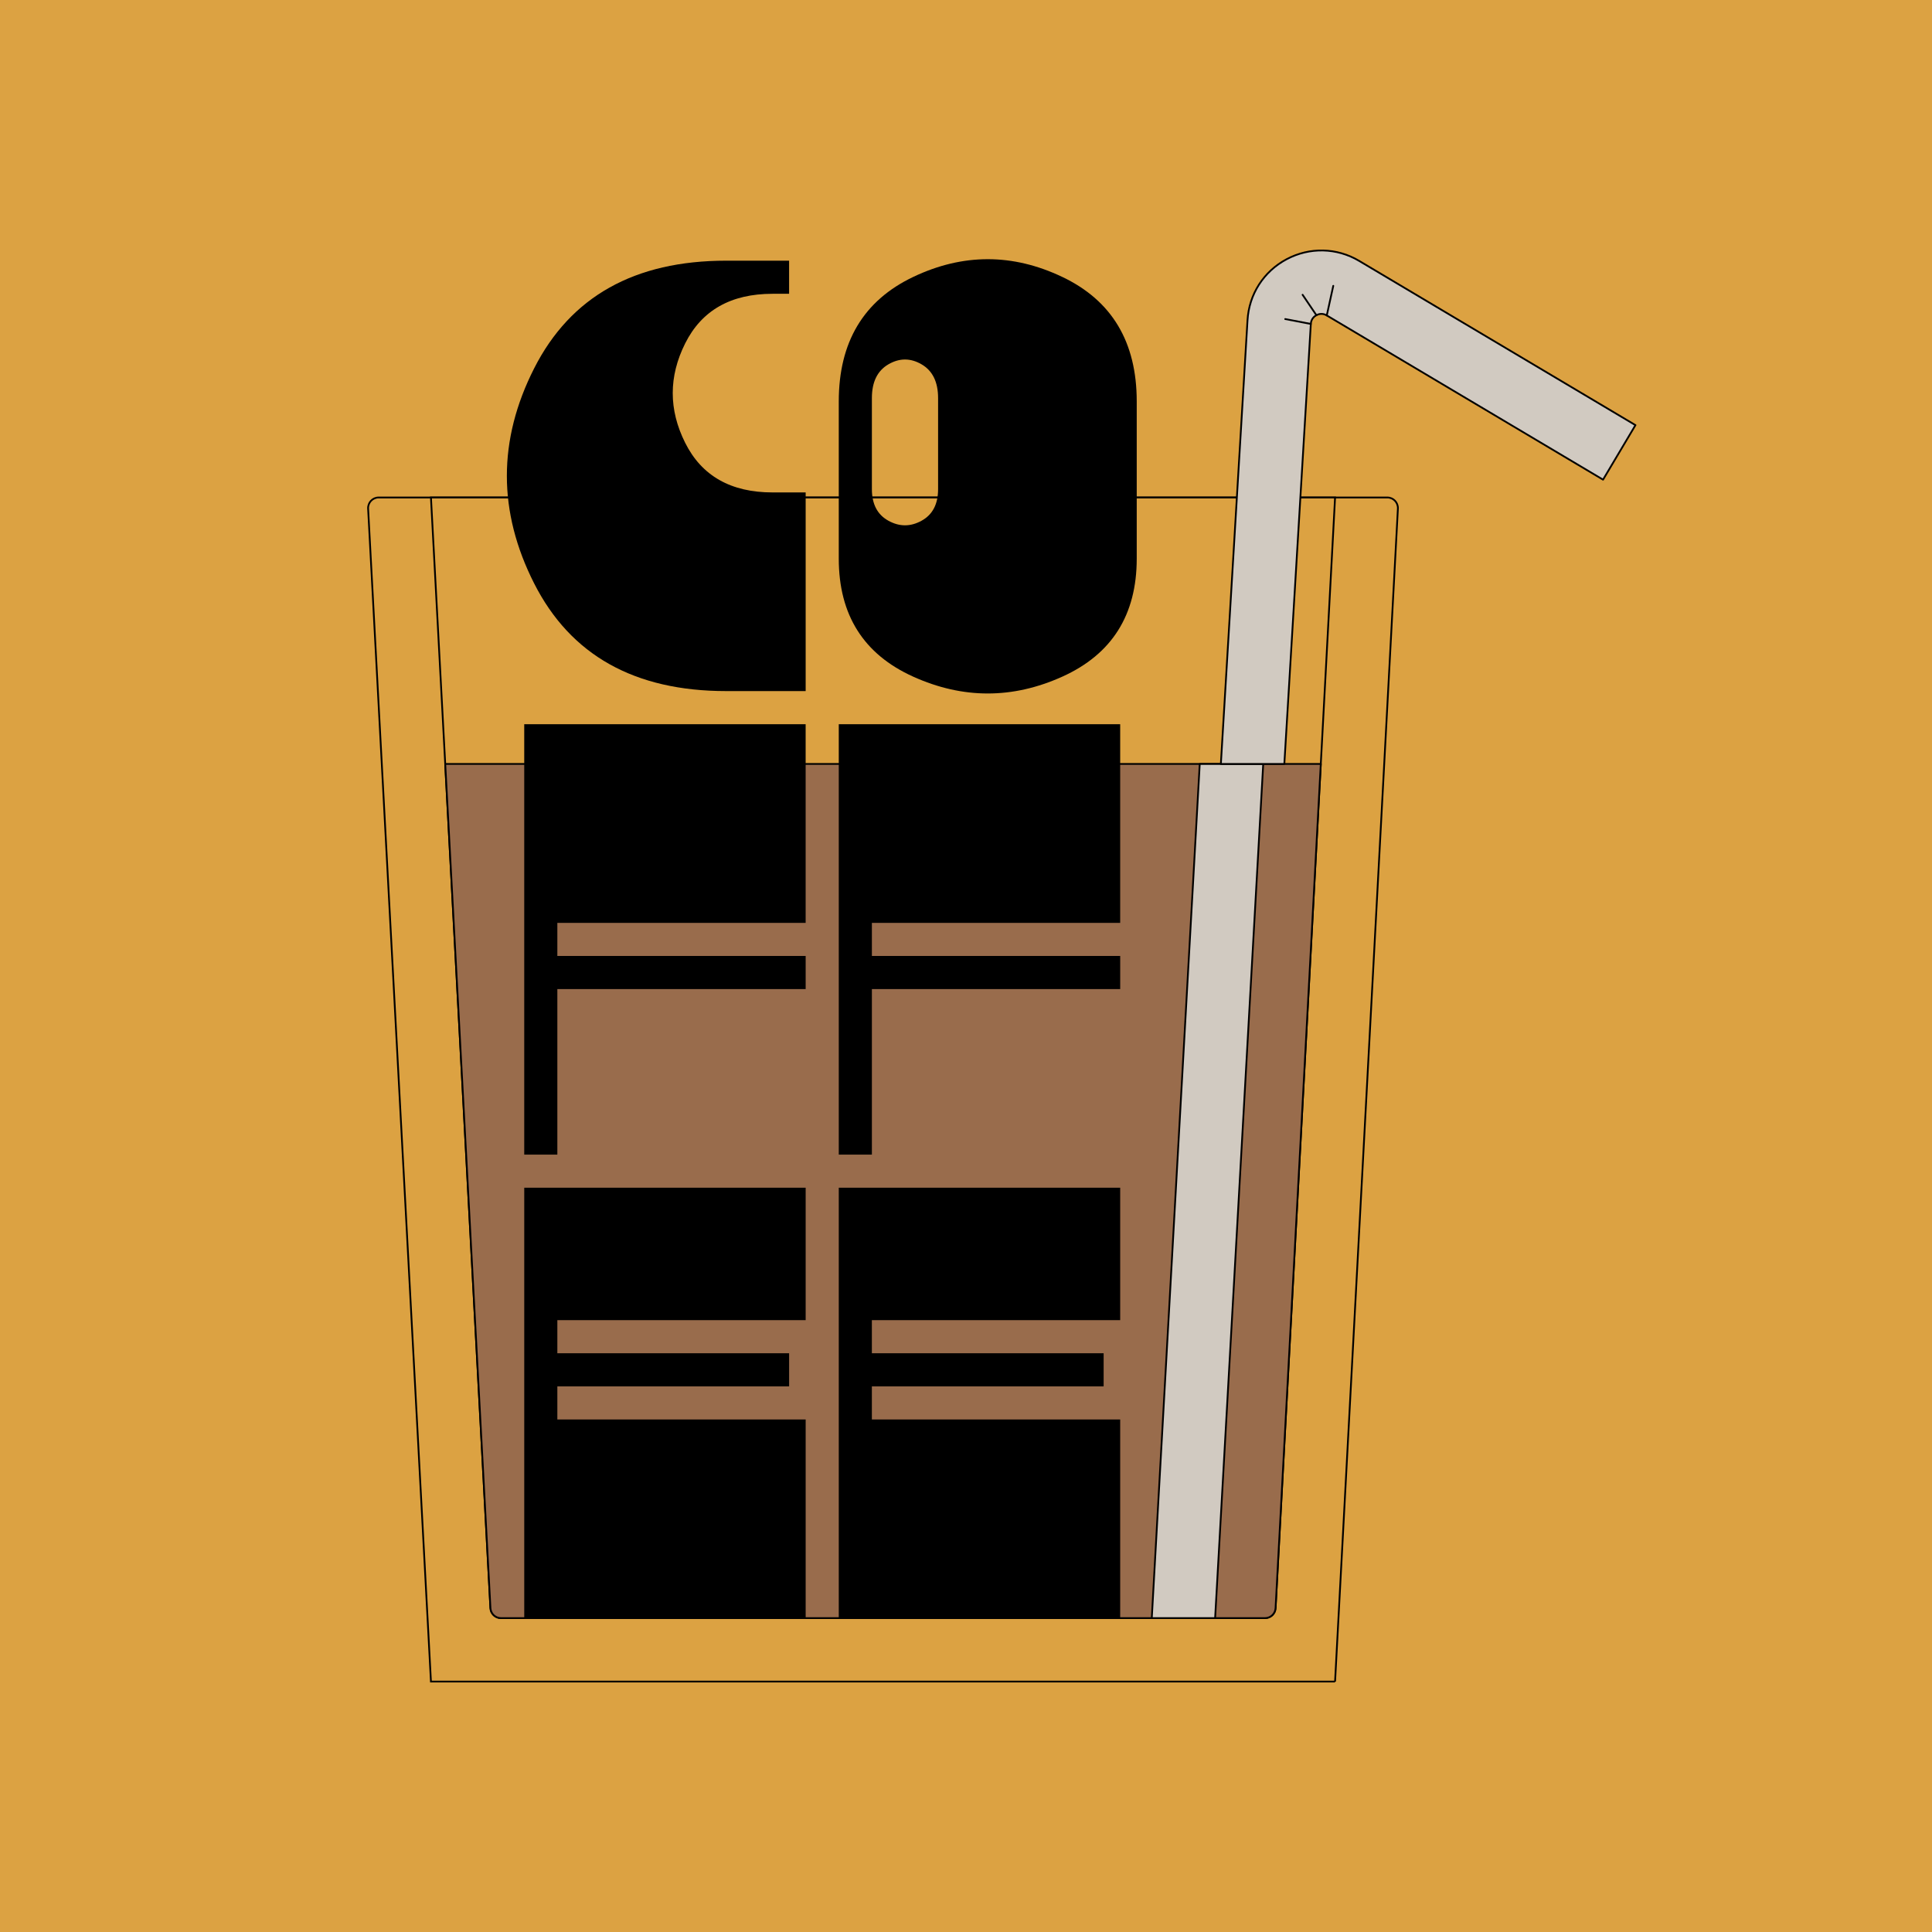 <?xml version="1.0" encoding="UTF-8"?>
<svg xmlns="http://www.w3.org/2000/svg" viewBox="0 0 1080 1080">
  <defs>
    <style>
      .cls-1, .cls-2, .cls-3, .cls-4 {
        stroke: #000;
      }

      .cls-1, .cls-3 {
        fill: #d1cac1;
      }

      .cls-1, .cls-3, .cls-4 {
        stroke-linecap: round;
        stroke-linejoin: round;
      }

      .cls-2 {
        stroke-miterlimit: 10;
      }

      .cls-2, .cls-5 {
        fill: #dca242;
      }

      .cls-6 {
        isolation: isolate;
      }

      .cls-3 {
        mix-blend-mode: multiply;
      }

      .cls-4 {
        fill: #996c4c;
      }
    </style>
  </defs>
  <g class="cls-6">
    <g id="Layer_2" data-name="Layer 2">
      <g id="Layer_1-2" data-name="Layer 1">
        <g>
          <rect class="cls-5" width="1080" height="1080"/>
          <g>
            <path class="cls-2" d="M746.31,940H240.9l-35.12-655.67c-.18-3.38,2.51-6.23,5.9-6.23h563.85c3.39,0,6.08,2.84,5.9,6.23l-35.12,655.67Z"/>
            <path class="cls-2" d="M746.31,278.1l-33.26,620.84c-.17,3.14-2.76,5.59-5.9,5.59h-427.09c-3.14,0-5.73-2.46-5.9-5.59l-33.26-620.84h505.4Z"/>
            <path class="cls-4" d="M738.33,427.05l-25.28,471.89c-.17,3.13-2.75,5.59-5.9,5.59h-427.09c-3.14,0-5.73-2.46-5.9-5.59l-25.28-471.89h489.45Z"/>
            <polygon class="cls-3" points="706.15 427.06 679.26 904.54 643.85 904.54 670.66 427.06 706.15 427.06"/>
            <g>
              <path d="M298.61,326.17c-20.36-40.1-20.36-80.2,0-120.3,20.36-40.1,56.14-60.15,107.34-60.15h35.16v18.51h-9.25c-23.32,0-39.61,9.25-48.86,27.76-9.25,18.51-9.25,37.02,0,55.52,9.25,18.51,25.54,27.76,48.86,27.76h18.51v111.05h-44.42c-51.21,0-86.99-20.05-107.34-60.15Z"/>
              <path d="M510.52,154.79c27.76-13.2,55.52-13.2,83.28,0,27.76,13.2,41.64,36.4,41.64,69.59v87.91c0,31.46-13.88,53.46-41.64,65.98s-55.52,12.52-83.28,0c-27.76-12.52-41.64-34.52-41.64-65.98v-87.91c0-33.19,13.88-56.38,41.64-69.59ZM496.64,291.1c6.17,3.4,12.34,3.4,18.51,0,6.17-3.39,9.25-9.28,9.25-17.67v-50.9c0-9.01-3.09-15.3-9.25-18.88-6.17-3.58-12.34-3.58-18.51,0-6.17,3.58-9.25,9.87-9.25,18.88v50.9c0,8.39,3.08,14.28,9.25,17.67Z"/>
              <path d="M311.56,515.88v18.51h138.81v18.51h-138.81v92.54h-18.51v-240.6h157.31v111.05h-138.81Z"/>
              <path d="M487.39,515.88v18.51h138.81v18.51h-138.81v92.54h-18.51v-240.6h157.31v111.05h-138.81Z"/>
              <path d="M450.37,737.97h-138.81v55.52h138.81v111.05h-157.31v-240.6h157.31v74.03ZM441.12,756.48v18.51h-134.18v-18.51h134.18Z"/>
              <path d="M626.19,737.97h-138.81v55.52h138.81v111.05h-157.31v-240.6h157.31v74.03ZM616.94,756.48v18.51h-134.18v-18.51h134.18Z"/>
            </g>
            <g>
              <path class="cls-1" d="M914.23,237.65l-18.12,30.48-154.43-91.8c-2.49-1.48-4.7-.72-5.8-.13-1.09.58-2.95,1.99-3.12,4.88l-14.81,245.98h-35.48l14.89-247.97c.82-14.55,8.99-27.34,21.87-34.19,12.87-6.84,28.04-6.49,40.58.96l154.43,91.8Z"/>
              <line class="cls-1" x1="735.87" y1="176.2" x2="728.16" y2="164.78"/>
              <line class="cls-1" x1="741.68" y1="176.33" x2="745.31" y2="159.79"/>
              <line class="cls-1" x1="732.75" y1="181.08" x2="718.44" y2="178.35"/>
            </g>
          </g>
        </g>
      </g>
    </g>
  </g>
</svg>